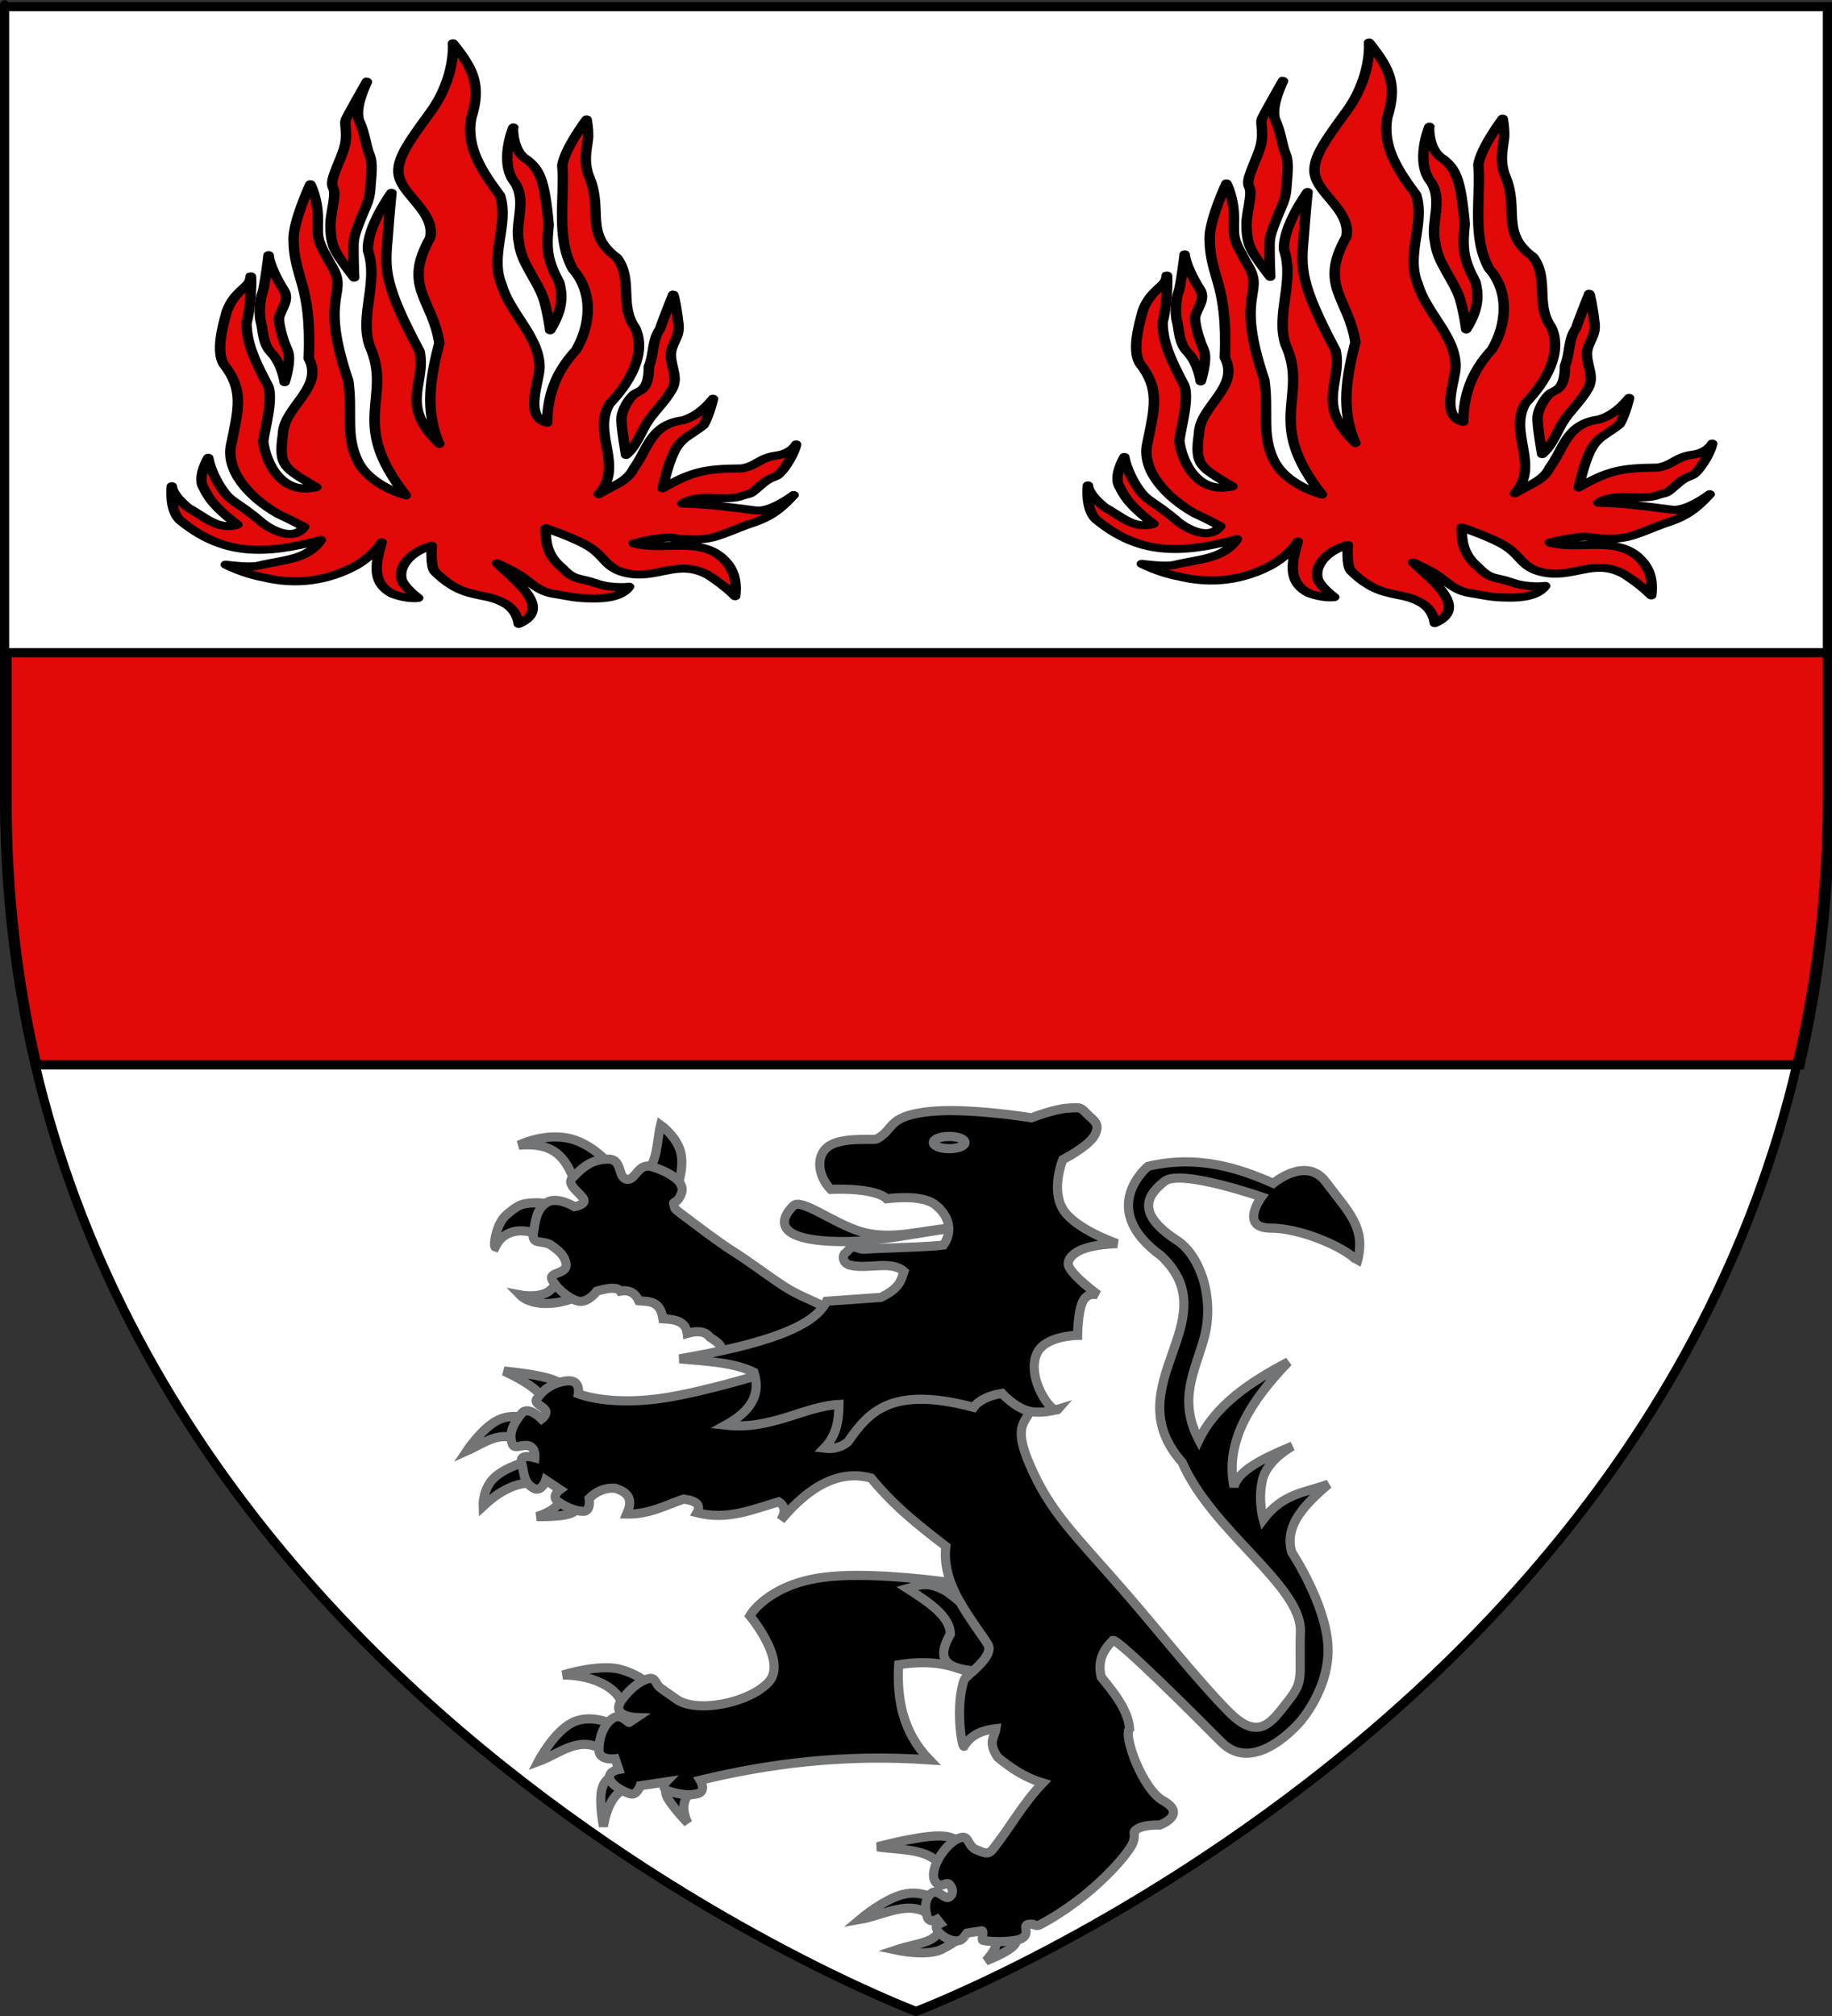 <?xml version="1.0" encoding="UTF-8" standalone="no"?>
<svg
   xmlns:dc="http://purl.org/dc/elements/1.1/"
   xmlns:cc="http://creativecommons.org/ns#"
   xmlns:rdf="http://www.w3.org/1999/02/22-rdf-syntax-ns#"
   xmlns:svg="http://www.w3.org/2000/svg"
   xmlns="http://www.w3.org/2000/svg"
   xmlns:xlink="http://www.w3.org/1999/xlink"
   xmlns:sodipodi="http://sodipodi.sourceforge.net/DTD/sodipodi-0.dtd"
   xmlns:inkscape="http://www.inkscape.org/namespaces/inkscape"
   height="660"
   width="600"
   version="1.0"
   id="svg2"
   sodipodi:version="0.32"
   inkscape:version="0.48.1 r9760"
   sodipodi:docname="Blason_Grébault-Mesnil.svg"
   inkscape:export-filename="/Users/olivier/Desktop/Blason Rouge/Blason_Vide_3D.png"
   inkscape:export-xdpi="144"
   inkscape:export-ydpi="144"
   inkscape:output_extension="org.inkscape.output.svg.inkscape">
  <rect width="100%" height="100%" fill="#333333" stroke="none"/>
  <sodipodi:namedview
     inkscape:window-height="681"
     inkscape:window-width="1280"
     inkscape:pageshadow="2"
     inkscape:pageopacity="0.0"
     guidetolerance="10.0"
     gridtolerance="10.0"
     objecttolerance="10.0"
     borderopacity="1.0"
     bordercolor="#666666"
     pagecolor="#ffffff"
     id="base"
     showgrid="false"
     height="660px"
     inkscape:zoom="0.69795434"
     inkscape:cx="299.67859"
     inkscape:cy="330.54436"
     inkscape:window-x="0"
     inkscape:window-y="0"
     inkscape:current-layer="layer4"
     inkscape:window-maximized="0" />
  <desc
     id="desc4">Flag of Canton of Valais (Wallis)</desc>
  <defs
     id="defs6">
    <linearGradient
       id="linearGradient2893">
      <stop
         style="stop-color: white; stop-opacity: 0.314;"
         offset="0"
         id="stop2895" />
      <stop
         id="stop2897"
         offset="0.19"
         style="stop-color: white; stop-opacity: 0.251;" />
      <stop
         style="stop-color: rgb(107, 107, 107); stop-opacity: 0.125;"
         offset="0.6"
         id="stop2901" />
      <stop
         style="stop-color: black; stop-opacity: 0.125;"
         offset="1"
         id="stop2899" />
    </linearGradient>
    <radialGradient
       inkscape:collect="always"
       xlink:href="#linearGradient2893"
       id="radialGradient3163"
       gradientUnits="userSpaceOnUse"
       gradientTransform="matrix(1.353, 0, 0, 1.349, -77.629, -85.747)"
       cx="221.445"
       cy="226.331"
       fx="221.445"
       fy="226.331"
       r="300" />
  </defs>
  <g
     inkscape:groupmode="layer"
     id="layer3"
     inkscape:label="Fond écu"
     style="display:inline">
    <path
       id="path2855"
       style="fill:#ffffff;fill-opacity:1;fill-rule:evenodd;stroke:none"
       d="m 300,658.5 c 0,0 298.5,-112.32 298.5,-397.772 0,-285.452 0,-258.552 0,-258.552 l -597,0 0,258.552 C 1.5,546.18 300,658.5 300,658.5 z"
       sodipodi:nodetypes="cccccc"
       inkscape:connector-curvature="0" />
    <g
       id="g3252"
       style="display:inline"
       transform="translate(-1.444,-2.228)">
      <g
         id="g5810">
        <rect
           id="rect4923"
           style="fill:none;stroke:none"
           y="3.375078e-14"
           x="0"
           height="660"
           width="600" />
      </g>
    </g>
    <g
       id="g2668"
       style="display:inline"
       transform="translate(0.801,1.139)">
      <g
         id="g7979">
        <path
           id="path2671"
           style="fill:#e20909;fill-opacity:1;fill-rule:evenodd;stroke:#000000;stroke-width:3;stroke-linecap:butt;stroke-linejoin:miter;stroke-miterlimit:4;stroke-opacity:1;stroke-dasharray:none"
           d="m 1.5,212.531 0,48.188 c 0,30.922 3.503,59.814 9.75,86.75 l 577.5,0 c 6.247,-26.936 9.75,-55.828 9.75,-86.75 0,-53.205 0,-14.488 0,-48.188 l -597,0 z"
           inkscape:connector-curvature="0" />
        <rect
           id="rect7092"
           style="fill:none;stroke:none"
           y="-7.1054274e-15"
           x="0"
           height="660"
           width="600" />
      </g>
    </g>
    <g
       id="g3046"
       transform="translate(-485.615,219.214)"
       style="fill:#000000;stroke:#737475;stroke-opacity:1;stroke-width:3;stroke-miterlimit:4;stroke-dasharray:none">
      <path
         id="path1994"
         style="fill:#000000;fill-opacity:1;fill-rule:evenodd;stroke:#737475;stroke-width:3;stroke-linecap:butt;stroke-linejoin:miter;stroke-miterlimit:4;stroke-opacity:1;stroke-dasharray:none;display:inline"
         d="m 677.222,203.954 c -6.889,4.221 -17.199,4.95 -21.277,0.786 0,0 6.926,1.318 10.058,-1.729 4.251,-4.135 4.405,-6.089 5.029,-5.188 l 6.19,6.131 z"
         inkscape:connector-curvature="0" />
      <path
         id="path1996"
         style="fill:#000000;fill-opacity:1;fill-rule:evenodd;stroke:#737475;stroke-width:3;stroke-linecap:butt;stroke-linejoin:miter;stroke-miterlimit:4;stroke-opacity:1;stroke-dasharray:none;display:inline"
         d="m 664.069,186.189 c -6.032,-3.83 -13.307,-3.391 -16.248,2.83 -0.779,-0.237 0.329,-7.792 3.675,-10.533 3.441,-2.818 4.352,-3.812 9.478,-3.93 5.126,-0.118 11.606,2.358 11.606,2.358 l -8.511,9.275 z"
         inkscape:connector-curvature="0" />
      <path
         id="path1998"
         style="fill:#000000;fill-opacity:1;fill-rule:evenodd;stroke:#737475;stroke-width:3;stroke-linecap:butt;stroke-linejoin:miter;stroke-miterlimit:4;stroke-opacity:1;stroke-dasharray:none;display:inline"
         d="m 674.514,168.897 c -3.163,-7.034 -5.347,-14.398 -18.956,-13.205 0,0 6.792,-3.484 14.701,-2.515 9.772,1.197 16.96,10.843 16.441,11.004 l -12.186,4.716 z"
         inkscape:connector-curvature="0" />
      <path
         id="path2000"
         style="fill:#000000;fill-opacity:1;fill-rule:evenodd;stroke:#737475;stroke-width:3;stroke-linecap:butt;stroke-linejoin:miter;stroke-miterlimit:4;stroke-opacity:1;stroke-dasharray:none;display:inline"
         d="m 696.952,164.652 c 4.122,-3.2 3.683,-10.107 5.029,-15.563 0,0 5.271,3.734 6.577,8.961 1.306,5.227 -1.354,11.948 -1.354,11.948 l -10.252,-5.345 z"
         inkscape:connector-curvature="0" />
      <path
         id="path2002"
         style="fill:#000000;fill-opacity:1;fill-rule:evenodd;stroke:#737475;stroke-width:3;stroke-linecap:butt;stroke-linejoin:miter;stroke-miterlimit:4;stroke-opacity:1;stroke-dasharray:none;display:inline"
         d="m 727.707,226.749 -6.77,-2.712 c 2.455,-2.125 -0.347,-3.823 -2.901,-5.542 -1.516,-2.042 -4.292,-2.062 -7.35,-1.179 -0.441,-3.9 -3.922,-4.623 -7.931,-4.795 -0.893,-5.948 -4.55,-5.607 -7.931,-5.895 -1.362,-3.038 -3.829,-3.611 -6.093,-3.144 -0.746,-1.098 -2.782,-1.409 -7.64,0 0,0 -3.095,4.323 -6.577,3.144 -3.482,-1.179 -6.867,-4.559 -8.124,-6.917 -1.257,-2.358 4.739,-1.886 4.642,-4.716 -0.097,-2.83 -2.418,-4.873 -5.029,-6.603 -2.611,-1.729 -6.383,0.157 -5.706,-3.93 0.677,-4.087 0.991,-7.821 4.352,-9.983 3.361,-2.162 9.091,1.336 9.091,1.336 0,0 3.748,-0.55 3.059,-2.338 -0.689,-1.788 -5.815,-4.814 -3.832,-6.937 3.965,-4.245 6.963,-6.249 11.799,-6.288 4.836,-0.039 3.047,6.092 6.093,6.603 3.046,0.511 3.603,-5.62 8.414,-4.087 4.812,1.533 11.083,4.597 9.478,8.804 -1.363,3.574 -2.977,2.332 -2.447,3.607 0.741,1.781 -1.32,0.207 6.509,6.061 3.327,2.487 7.915,6.025 13.166,9.376 5.251,3.35 11.277,7.94 16.461,11.314 5.185,3.374 10.109,4.745 13.543,7.002 3.434,2.257 5.573,3.671 5.573,3.671 l -33.85,14.149 z"
         inkscape:connector-curvature="0" />
      <path
         id="path2004"
         style="fill:#000000;fill-opacity:1;fill-rule:evenodd;stroke:#737475;stroke-width:3;stroke-linecap:butt;stroke-linejoin:miter;stroke-miterlimit:4;stroke-opacity:1;stroke-dasharray:none;display:inline"
         d="m 689.801,342.151 c 0.749,-8.292 -9.695,-13.049 -19.832,-13.006 0,0 12.105,-3.807 19.012,-1.779 6.907,2.029 9.437,5.225 9.437,5.225 l -8.617,9.56 z"
         inkscape:connector-curvature="0" />
      <path
         id="path2006"
         style="fill:#000000;fill-opacity:1;fill-rule:evenodd;stroke:#737475;stroke-width:3;stroke-linecap:butt;stroke-linejoin:miter;stroke-miterlimit:4;stroke-opacity:1;stroke-dasharray:none;display:inline"
         d="m 684.603,354.601 c -8.996,-6.392 -14.926,0.059 -22.705,2.89 0,0 5.061,-9.754 11.216,-12.784 6.155,-3.029 13.404,0.667 13.404,0.667 l -1.915,9.226 z"
         inkscape:connector-curvature="0" />
      <path
         id="path2008"
         style="fill:#000000;fill-opacity:1;fill-rule:evenodd;stroke:#737475;stroke-width:3;stroke-linecap:butt;stroke-linejoin:miter;stroke-miterlimit:4;stroke-opacity:1;stroke-dasharray:none;display:inline"
         d="m 691.442,365.828 c -3.634,1.376 -6.746,4.45 -8.206,12.895 0,0 -1.505,-7.837 -0.547,-12.005 0.957,-4.169 4.377,-4.669 4.377,-4.669 l 4.377,3.779 z"
         inkscape:connector-curvature="0" />
      <path
         id="path2010"
         style="fill:#000000;fill-opacity:1;fill-rule:evenodd;stroke:#737475;stroke-width:3;stroke-linecap:butt;stroke-linejoin:miter;stroke-miterlimit:4;stroke-opacity:1;stroke-dasharray:none;display:inline"
         d="m 712.232,367.162 c -3.095,2.564 -3.378,6.107 -1.368,10.449 0,0 -5.471,-5.725 -6.839,-8.671 -1.368,-2.946 1.368,-3.113 1.368,-3.113 l 6.839,1.334 z"
         inkscape:connector-curvature="0" />
      <path
         id="path2012"
         style="fill:#000000;fill-opacity:1;fill-rule:evenodd;stroke:#737475;stroke-width:3;stroke-linecap:butt;stroke-linejoin:miter;stroke-miterlimit:4;stroke-opacity:1;stroke-dasharray:none;display:inline"
         d="m 766.499,296.537 c -4.025,7.5e-4 -7.904,0.191 -11.331,0.648 -18.279,2.437 -23.976,12.571 -23.976,12.571 0,0 12.469,14.854 6.183,21.692 -6.286,6.838 -23.511,10.346 -30.18,5.655 l -5.019,-3.537 c -2.454,-1.726 -1.452,-4.391 -5.321,-2.819 -3.869,1.572 -7.444,6 -8.229,7.616 -2.184,4.495 5.429,4.727 5.429,4.727 l -2.327,1.558 c -0.22,0.402 -2.673,-2.862 -5.019,-1.558 -3.727,2.072 -5.03,7.388 -4.933,10.767 0.097,3.38 5.321,2.749 5.321,2.749 l 1.163,3.449 c 0,0 -3.403,0.557 -3.016,2.836 0.387,2.28 4.768,4.632 6.872,5.182 2.104,0.55 3.188,-2.661 3.188,-2.661 l 8.423,-1.261 c 0,0 -2.136,2.191 1.249,3.134 3.385,0.943 6.02,1.504 9.091,0.718 3.071,-0.786 0.883,-4.412 0.883,-4.412 22.374,-5.36 46.515,-8.616 75.052,-6.671 -8.568,-8.845 -10.744,-19.569 -10.06,-31.129 11.186,-1.776 17.669,0.262 23.589,2.766 2.854,-2.569 7.361,-6.683 5.536,-9.524 -3.534,-5.504 -9.18,-12.369 -12.042,-20.117 -7.492,-1.02 -19.57,-2.383 -30.525,-2.381 z"
         inkscape:connector-curvature="0" />
      <path
         id="path2014"
         style="fill:#000000;fill-opacity:1;fill-rule:evenodd;stroke:#737475;stroke-width:3;stroke-linecap:butt;stroke-linejoin:miter;stroke-miterlimit:4;stroke-opacity:1;stroke-dasharray:none;display:inline"
         d="m 663.95,239.437 c -1.688,-3.603 -6.864,-6.769 -13.267,-9.782 0,0 8.856,0.778 14.088,2.223 5.232,1.445 6.839,3.557 6.839,3.557 l -7.659,4.002 z"
         inkscape:connector-curvature="0" />
      <path
         id="path2016"
         style="fill:#000000;fill-opacity:1;fill-rule:evenodd;stroke:#737475;stroke-width:3;stroke-linecap:butt;stroke-linejoin:miter;stroke-miterlimit:4;stroke-opacity:1;stroke-dasharray:none;display:inline"
         d="m 656.564,252.665 c -7.044,-3.963 -12.344,0.573 -18.054,3.113 0,0 4.931,-7.365 9.991,-9.978 5.061,-2.612 10.251,-0.472 10.251,-0.472 l -2.188,7.337 z"
         inkscape:connector-curvature="0" />
      <path
         id="path2018"
         style="fill:#000000;fill-opacity:1;fill-rule:evenodd;stroke:#737475;stroke-width:3;stroke-linecap:butt;stroke-linejoin:miter;stroke-miterlimit:4;stroke-opacity:1;stroke-dasharray:none;display:inline"
         d="m 661.351,266.116 c -4.965,0.039 -10.25,1.015 -17.507,7.781 0,0 -0.239,-5.419 3.419,-9.115 3.659,-3.696 11.216,-5.669 11.216,-5.669 l 2.872,7.003 z"
         inkscape:connector-curvature="0" />
      <path
         id="path2020"
         style="fill:#000000;fill-opacity:1;fill-rule:evenodd;stroke:#737475;stroke-width:3;stroke-linecap:butt;stroke-linejoin:miter;stroke-miterlimit:4;stroke-opacity:1;stroke-dasharray:none;display:inline"
         d="m 669.283,271.465 c -0.387,2.186 -3.385,4.451 -7.838,5.812 0,0 7.907,0.236 11.122,-1.045 3.215,-1.282 2.462,-3.335 2.462,-3.335 l -5.746,-1.432 z"
         inkscape:connector-curvature="0" />
      <path
         id="path2022"
         style="fill:#000000;fill-opacity:1;fill-rule:evenodd;stroke:#737475;stroke-width:3;stroke-linecap:butt;stroke-linejoin:miter;stroke-miterlimit:4;stroke-opacity:1;stroke-dasharray:none;display:inline"
         d="m 809.889,414.073 c 2.413,1.258 3.447,3.3 -1.368,8.671 0,0 6.77,-2.612 9.027,-4.891 2.257,-2.279 0,-4.224 0,-4.224 l -7.659,0.445 z"
         inkscape:connector-curvature="0" />
      <path
         id="path2024"
         style="fill:#000000;fill-opacity:1;fill-rule:evenodd;stroke:#737475;stroke-width:3;stroke-linecap:butt;stroke-linejoin:miter;stroke-miterlimit:4;stroke-opacity:1;stroke-dasharray:none;display:inline"
         d="m 793.476,411.182 c -0.305,5.768 -6.997,5.494 -14.498,8.004 0,0 10.19,2.223 15.045,-0.222 4.856,-2.446 7.112,-4.669 7.112,-4.669 l -7.659,-3.112 z"
         inkscape:connector-curvature="0" />
      <path
         id="path2026"
         style="fill:#000000;fill-opacity:1;fill-rule:evenodd;stroke:#737475;stroke-width:3;stroke-linecap:butt;stroke-linejoin:miter;stroke-miterlimit:4;stroke-opacity:1;stroke-dasharray:none;display:inline"
         d="m 790.74,408.292 c -6.709,-6.147 -15.496,-0.473 -23.525,0.889 0,0 7.865,-6.67 14.225,-8.226 6.36,-1.556 11.216,2.001 11.216,2.001 l -1.915,5.336 z"
         inkscape:connector-curvature="0" />
      <path
         id="path2028"
         style="fill:#000000;fill-opacity:1;fill-rule:evenodd;stroke:#737475;stroke-width:3;stroke-linecap:butt;stroke-linejoin:miter;stroke-miterlimit:4;stroke-opacity:1;stroke-dasharray:none;display:inline"
         d="m 795.391,395.175 c -2.709,-9.72 -13.564,-8.404 -22.431,-9.782 0,0 13.13,-3.502 19.969,-3.557 6.839,-0.056 7.386,3.335 7.386,3.335 l -4.924,10.005 z"
         inkscape:connector-curvature="0" />
      <path
         sodipodi:nodetypes="csccccscccscscccscssscssccssccssssssssccccsscccccccccssccsscssscssscsccssssssccccscscss"
         id="path2030"
         style="fill:#000000;fill-opacity:1;fill-rule:evenodd;stroke:#737475;stroke-width:3;stroke-linecap:butt;stroke-linejoin:miter;stroke-miterlimit:4;stroke-opacity:1;stroke-dasharray:none;display:inline"
         d="m 871.095,186.858 c 7.623,4.956 12.451,19.083 8.853,32.075 -3.027,10.932 -8.603,20.09 -1.672,33.289 5.431,-11.335 16.604,-18.936 29.27,-25.567 -12.163,12.671 -20.831,25.882 -17.781,40.908 1.127,-5.158 9.352,-9.355 19.148,-13.339 0,0 -8.343,4.446 -9.848,11.116 -1.505,6.67 0.274,12.895 0.274,12.895 6.564,-8.755 14.101,-8.813 21.337,-11.561 -7.581,6.582 -14.485,13.321 -12.036,22.232 0,0 11.216,16.897 11.899,30.792 0.684,13.895 -9.164,24.789 -9.164,24.789 0,0 -14.793,17.657 -25.714,6.67 -8.587,-8.639 -33.811,-33.861 -35.561,-33.349 -3.06,3.035 -5.116,6.615 -3.83,12.006 4.443,5.434 8.783,10.883 9.301,16.897 -2.213,2.198 4.265,19.861 10.942,23.566 8.273,4.592 -1.094,8.004 -1.094,8.004 0,0 -5.061,-0.222 -7.249,1.223 -2.188,1.445 -0.285,1.17 -1.505,4.558 -1.2,3.334 -13.195,17.769 -30.561,26.903 -0.958,0.504 -2.162,-0.197 -2.162,-0.197 -4.648,-0.424 -0.551,2.462 -3.355,4.422 -2.05,1.433 -9.752,1.518 -13.034,0.84 -0.731,-0.151 0.626,-3.297 -0.495,-3.123 l -4.788,0.745 c -0.036,-0.005 -0.315,0.589 -1.224,1.615 -2.361,2.663 -8.031,-0.925 -8.679,-3.049 -0.427,-1.4 0.234,-1.167 1.252,-1.697 l -1.095,-1.376 c 0,0 -2.563,1.411 -3.247,-0.865 -0.684,-2.276 -1,-5.531 1.188,-7.532 2.188,-2.001 4.482,2.121 6.018,1.1 1.536,-1.021 1.276,-2.795 0.127,-4.083 -1.149,-1.288 -2.916,1.731 -4.725,-1.069 -2.447,-3.786 4.05,-13.82 8.975,-14.413 2.032,-0.245 1.915,3.001 4.377,4.002 2.462,1 3.966,1.894 5.471,0 5.751,-7.238 9.97,-15.118 16.413,-21.788 -5.5,-1.646 -10.3,-4.713 -14.772,-8.448 -3.345,-5.04 -0.962,-6.589 -0.547,-9.338 -4.38,0.49 -8.163,1.951 -10.489,5.78 -0.733,0.199 -2.898,-13.294 0.094,-21.788 0.442,-1.254 10.197,-7.72 7.659,-11.672 -5.256,-8.185 -15.201,-19.366 -13.677,-32.015 -8.904,-6.859 -16.652,-12.867 -24.483,-22.344 -9.848,-2.668 -19.696,1.927 -29.543,13.784 1.8,-2.99 1.153,-4.787 -0.684,-6.003 -8.582,2.481 -16.84,6.144 -26.808,3.557 1.336,-2.334 0.121,-3.89 -4.377,-4.446 -5.956,2.027 -11.303,5.046 -18.601,4.891 1.489,-3.49 1.891,-6.716 -3.83,-8.448 -3.646,-0.22 -6.288,1.191 -8.48,3.335 0,0 0.684,4.224 -1.915,4.224 -2.599,0 -5.608,-1.334 -8.206,-3.113 -2.599,-1.779 0.547,-4.002 0.547,-4.002 l -4.65,-3.113 c 0,0 -1.368,4.446 -4.377,2.446 -3.009,-2.001 -2.736,-5.169 -3.556,-8.226 -0.821,-3.057 4.377,-1.556 4.377,-1.556 0,0 0.308,-3.001 -1.761,-3.807 -2.069,-0.806 -4.873,1.251 -5.625,-0.639 -1.505,-3.78 0.821,-7.226 3.009,-10.005 2.188,-2.779 6.565,1.779 6.565,1.779 0,0 2.017,-1.473 1.248,-2.849 -0.769,-1.376 -3.778,-2.209 -2.889,-3.599 1.778,-2.779 5.061,-5.447 9.848,-6.003 4.787,-0.556 3.83,4.224 3.83,4.224 0,0 10.532,4.335 29.543,1.112 19.012,-3.224 47.598,-12.895 47.598,-12.895 l 69.482,-2.668 c 0,0 2.188,5.558 2.462,14.896 0.274,9.338 -8.172,6.531 -1.368,22.455 6.805,15.924 14.382,22.548 31.595,42.353 10.621,12.22 23.819,28.902 33.783,38.907 9.965,10.005 14.113,3.058 19.422,-3.668 5.309,-6.727 3.505,-7.645 3.966,-22.677 0.461,-15.032 -28.848,-32.713 -38.707,-55.359 -22.39,-25.213 15.608,-46.242 -6.839,-67.586 -21.331,-15.524 -4.377,-29.347 -4.377,-29.347 16.297,-3.863 29.808,0.588 41.032,5.558 0,0 10.752,-9.115 17.234,-0.445 7.518,10.055 13.53,15.153 10.121,26.679 1.758,-1.905 -15.16,-11.473 -28.176,-11.561 -10.478,-0.071 -3.009,-10.227 -3.009,-10.227 0,0 -26.534,-9.226 -31.732,-5.113 -5.197,4.113 -10.15,10.121 4.035,19.342 z"
         inkscape:connector-curvature="0" />
      <path
         id="path2032"
         style="fill:#000000;fill-opacity:1;fill-rule:evenodd;stroke:#737475;stroke-width:3;stroke-linecap:butt;stroke-linejoin:miter;stroke-miterlimit:4;stroke-opacity:1;stroke-dasharray:none;display:inline"
         d="m 798.889,182.731 c -13.724,1.591 -26.836,5.254 -41.781,4.402 -20.278,-1.157 -14.375,-9.038 -11.606,-11.633 2.639,-2.473 13.048,5.797 22.051,8.489 10.446,3.124 20.892,-0.835 31.335,-1.258 z"
         inkscape:connector-curvature="0" />
      <path
         id="path2034"
         style="fill:#000000;fill-opacity:1;fill-rule:evenodd;stroke:#737475;stroke-width:3;stroke-linecap:butt;stroke-linejoin:miter;stroke-miterlimit:4;stroke-opacity:1;stroke-dasharray:none;display:inline"
         d="m 792.312,175.499 c -3.296,-2.847 -9.771,-2.992 -16.345,-2.28 -1.101,-1.221 -5.92,-3.508 -18.279,-3.066 -4.454,-4.591 -5.202,-11.837 0.193,-14.62 4.936,-2.546 13.908,-1.368 14.894,-1.886 5.774,-3.035 3.192,-7.074 15.861,-8.804 12.67,-1.729 34.817,1.886 34.817,1.886 0,0 7.254,-2.83 11.799,-3.144 4.546,-0.314 4.159,-0.314 6.383,1.886 2.224,2.201 4.497,3.183 2.515,6.917 -1.983,3.734 -10.445,8.018 -10.445,8.018 0,0 -3.965,9.55 0,16.192 3.965,6.642 17.795,11.319 17.795,11.319 -6.257,0.268 -11.083,1.201 -13.733,3.144 -1.483,0.943 -2.765,2.76 -2.128,4.245 1.506,3.507 9.671,9.432 9.671,9.432 0,0 -3.337,-1.258 -5.029,2.044 -1.693,3.301 -1.741,11.162 -1.741,11.162 0,0 -10.736,0.112 -13.347,5.974 -3.615,8.116 5.131,20.364 6.963,18.236 0,0 -5.706,1.769 -10.058,0.472 -4.352,-1.297 -8.317,-5.659 -8.317,-5.659 -4.179,0.616 -7.674,2.274 -9.285,4.559 -27.367,-7.308 -34.52,1.814 -41.2,11.319 -2.074,1.707 -4.631,2.433 -7.737,2.044 4.137,-4.256 4.774,-9.222 4.836,-14.306 -11.499,0.59 -22.159,8.48 -37.138,6.76 7.754,-4.25 11.827,-9.696 9.285,-17.293 -6.372,-3.176 -15.514,-3.651 -24.372,-4.402 27.148,-4.696 44.147,-10.292 48.164,-18.865 l 17.795,-1.258 c 6.409,-3.117 6.585,-5.774 7.544,-8.489 -4.35,-3.75 -11.509,-0.625 -17.602,-2.044 -2.569,-0.598 -2.742,-3.3 -1.522,-4.04 0.61,-0.37 1.281,-1.715 2.328,-1.894 1.047,-0.179 2.47,0.807 3.81,0.698 4.993,-0.404 20.843,-0.648 25.946,-1.367 3.123,-4.647 1.811,-9.321 -2.321,-12.891 z"
         inkscape:connector-curvature="0" />
      <path
         id="path2036"
         style="fill:#000000;fill-opacity:1;fill-rule:evenodd;stroke:#737475;stroke-width:3;stroke-linecap:butt;stroke-linejoin:miter;stroke-miterlimit:4;stroke-opacity:1;stroke-dasharray:none;display:inline"
         d="m 801.682,154.843 c 0.002,1.106 -2.326,2.002 -5.197,2.002 -2.872,0 -5.199,-0.897 -5.197,-2.002 -0.002,-1.106 2.326,-2.002 5.197,-2.002 2.872,0 5.199,0.897 5.197,2.002 z"
         inkscape:connector-curvature="0" />
      <path
         id="path3914"
         style="fill:#000000;fill-opacity:1;fill-rule:evenodd;stroke:#737475;stroke-width:3;stroke-linecap:butt;stroke-linejoin:miter;stroke-miterlimit:4;stroke-opacity:1;stroke-dasharray:none"
         d="m 788.709,299.531 c -2.299,-0.033 -3.953,0.838 -5.859,1.348 6.971,4.493 13.914,8.991 14.024,14.899 -5.449,9.25 0.135,11.213 7.497,12.01 2.807,-2.572 6.348,-6.181 4.696,-8.754 -2.542,-3.958 -6.162,-8.628 -9.069,-13.814 -1.238,-1.061 -2.647,-2.175 -4.308,-3.379 -3.011,-1.712 -5.191,-2.285 -6.98,-2.311 z"
         inkscape:connector-curvature="0" />
    </g>
  </g>
  <g
     inkscape:groupmode="layer"
     id="layer4"
     inkscape:label="Meubles"
     style="display:inline">
    <g
       style="display:inline;stroke:#000000;stroke-opacity:1;stroke-width:5.118;stroke-miterlimit:4;stroke-dasharray:none"
       id="g6756"
       transform="matrix(0.668,0,0,0.515,-361.2,-31.813)">
      <g
         id="g6758"
         transform="translate(-705.601,21.822)"
         style="stroke:#000000;stroke-opacity:1;stroke-width:5.118;stroke-miterlimit:4;stroke-dasharray:none" />
      <g
         transform="translate(2.3841858e-7,1.2525329e-6)"
         style="display:inline;stroke:#000000;stroke-opacity:1;stroke-width:5.118;stroke-miterlimit:4;stroke-dasharray:none"
         inkscape:label="Meubles"
         id="layer5">
        <g
           id="g3072"
           transform="translate(479.185,-21.803)"
           style="stroke:#000000;stroke-opacity:1;stroke-width:5.118;stroke-miterlimit:4;stroke-dasharray:none">
          <path
             style="opacity:1;fill:#e20909;fill-opacity:1;fill-rule:nonzero;stroke:#000000;stroke-width:5.118;stroke-linecap:round;stroke-linejoin:round;marker:none;marker-start:none;marker-mid:none;marker-end:none;stroke-miterlimit:4;stroke-dasharray:none;stroke-dashoffset:8.757;stroke-opacity:1;visibility:visible;display:inline;overflow:visible;enable-background:accumulate"
             d="M 283.629,111.125 C 283.629,111.125 285.117,132.713 272.462,155.046 C 259.807,177.379 253.851,188.545 258.318,199.712 C 262.784,210.878 274.695,220.556 272.462,234.7 C 258.745,266.086 273.698,273.842 276.929,301.699 C 272.646,322.964 269.613,344.523 276.929,365.72 C 257.084,340.78 270.498,328.1 267.251,306.91 C 249.484,263.615 250.167,254.708 251.618,233.956 C 252.362,220.556 253.46,206.141 253.46,206.141 C 253.46,206.141 241.196,228 241.94,242.889 C 247.242,262.947 237.771,283.609 242.685,303.188 C 254.429,336.465 231.895,351.556 260.551,398.475 C 260.551,398.475 242.685,392.52 236.729,376.142 C 230.774,359.765 234.496,345.621 232.263,325.521 C 218.011,271.278 231.971,271.138 224.818,254.055 C 216.334,234.641 217.374,236.189 217.374,222.789 C 217.374,209.39 213.689,200.667 213.689,200.667 C 213.689,200.667 205.463,223.534 205.463,235.445 C 205.574,260.975 214.46,263.516 212.907,311.377 C 220.578,330.296 200.502,342.049 200.252,359.765 C 197.952,380.09 201.038,381.138 216.63,393.264 C 199.533,398.586 191.856,377.872 190.575,364.231 C 191.319,356.043 195.786,336.687 192.808,328.499 C 187.63,315.651 182.44,302.981 182.386,289.044 C 185.296,274.826 184.801,253.648 184.298,260.339 C 183.843,266.399 176.507,267.985 172.708,281.599 C 170.475,292.021 167.497,306.91 171.219,315.099 C 181.077,331.235 178.601,342.864 174.941,365.72 C 171.818,383.249 184.352,400.319 198.019,410.386 C 205.463,414.853 210.674,418.575 210.674,418.575 C 205.476,427.865 194.555,420.573 189.83,415.597 C 177.175,401.453 174.941,403.686 169.73,393.264 C 164.519,382.842 163.647,374.6 163.647,374.6 C 163.647,374.6 157.82,387.309 161.542,394.009 C 164.849,403.468 171.012,410.179 177.919,417.086 C 168.429,421.136 161.142,411.374 154.097,406.664 C 145.476,397.772 145.785,392.681 145.785,392.681 C 145.785,392.681 144.42,407.408 149.631,414.108 C 170.606,436.763 190.914,436.601 218.863,426.764 C 212.421,439.644 200.251,439.333 188.341,443.141 C 183.875,444.63 172.219,442.524 172.219,442.524 C 172.219,442.524 180.897,448.352 190.575,450.585 C 206.731,455.766 222.271,452.837 235.985,443.141 C 245.662,435.697 248.64,428.252 248.64,428.252 C 246.289,439.627 242.9,453.503 253.851,461.007 C 261.296,464.73 266.559,463.677 266.559,463.677 C 266.559,463.677 259.062,456.541 258.318,451.33 C 256.985,441.827 264.531,433.522 273.206,430.486 C 273.206,430.486 272.462,443.886 274.695,446.863 C 276.929,449.841 282.884,457.285 291.073,460.263 C 299.262,463.241 302.129,462.526 308.503,466.782 C 315.384,471.377 315.857,480.219 315.857,480.219 C 333.577,470.071 312.327,451.078 305.217,441.652 C 305.217,441.652 311.917,445.374 316.384,449.097 C 320.85,452.819 325.317,459.519 332.761,461.007 C 340.205,462.496 343.183,463.985 352.116,463.985 C 358.629,464.158 366.552,462.912 369.983,456.541 C 369.983,456.541 361.794,458.03 353.605,454.308 C 345.416,450.585 343.183,452.819 337.228,444.63 C 330.046,437.027 329.039,429.171 329.039,419.319 C 329.039,419.319 344.672,426.019 351.372,431.975 C 358.072,437.93 358.816,444.63 367.749,447.608 C 383.362,452.78 393.323,438.371 408.693,449.097 C 417.626,456.541 421.965,462.587 421.965,462.587 C 423.334,448.319 418.666,441.84 415.393,437.93 C 403.798,424.919 385.87,434.054 372.216,428.997 C 372.216,428.997 382.638,425.275 390.082,425.275 C 409.542,428.706 412.095,424.789 428.048,417.086 C 437.663,413.219 443.062,409.046 450.639,398.287 C 450.639,398.287 439.959,408.897 432.515,408.153 C 420.392,406.143 408.355,403.966 396.038,403.686 C 404.218,396.944 415.261,402.333 424.326,399.22 C 431.026,396.242 428.048,399.22 434.748,391.775 C 441.448,384.331 441.388,389.233 445.915,381.353 C 450.94,372.606 451.87,366.092 451.87,366.092 C 451.87,366.092 449.637,371.862 442.192,373.165 C 433.832,374.628 432.515,379.864 425.071,381.353 C 407.036,381.515 400.804,383.352 386.36,394.009 C 392.61,360.111 395.762,364.973 406.46,353.809 C 409.437,347.109 411.112,337.06 411.112,337.06 C 411.112,337.06 404.971,347.854 396.038,350.832 C 380.242,353.558 378.902,369.923 372.216,381.353 C 369.153,389.829 361.579,392.543 355.094,397.731 C 367.548,379.857 351.817,359.066 360.305,340.41 C 370.111,327.242 378.714,308.375 372.96,292.021 C 364.957,277.753 372.062,261.445 364.027,247.356 C 347.897,232.225 357.206,217.628 350.627,196.734 C 346.905,185.568 349.883,175.89 349.883,169.935 C 349.883,163.979 349.139,159.513 349.139,159.513 C 349.139,159.513 338.716,177.379 337.228,188.545 C 338.542,209.803 333.905,234.672 342.439,254.8 C 352.561,269.479 351.158,290.431 343.927,306.166 C 333.842,320.297 329.958,335.227 329.783,352.32 C 318.08,348.738 326.154,325.96 326.061,316.588 C 325.79,297.248 311.485,282.653 307.45,264.477 C 301.452,245.793 311.178,226.538 306.706,207.901 C 297.788,192.307 289.948,177.218 292.562,158.768 C 297.386,138.707 294.329,128.315 283.629,111.125 z"
             id="path3062"
             transform="translate(-2.3841858e-7,-1.2525329e-6)"
             sodipodi:nodetypes="csscccccccccsccsccccccccsccccccsccccccccccccccccsssccssccsccscccccccccccsscscccccccccccscccccccccc" />
          <path
             style="opacity:1;fill:#e20909;fill-opacity:1;fill-rule:nonzero;stroke:#000000;stroke-width:5.118;stroke-linecap:round;stroke-linejoin:round;marker:none;marker-start:none;marker-mid:none;marker-end:none;stroke-miterlimit:4;stroke-dasharray:none;stroke-dashoffset:8.757;stroke-opacity:1;visibility:visible;display:inline;overflow:visible;enable-background:accumulate"
             d="M 193.225,245.769 C 193.225,245.769 191.319,265.966 190.202,269.688 C 189.086,273.411 188.341,283.088 189.458,288.299 C 190.575,293.51 190.183,301.97 194.669,308.027 C 199.906,315.099 201.087,326.536 201.087,326.536 C 201.087,326.536 204.734,312.477 202.485,306.166 C 200.38,300.255 198.665,292.367 198.293,287.156 C 197.921,281.945 204.219,274.848 200.624,267.827 C 197.756,262.225 193.443,251.142 193.225,245.769 z"
             id="path3064"
             transform="translate(-2.3841858e-7,-1.2525329e-6)"
             sodipodi:nodetypes="cssscsssc" />
          <path
             style="opacity:1;fill:#e20909;fill-opacity:1;fill-rule:nonzero;stroke:#000000;stroke-width:5.118;stroke-linecap:round;stroke-linejoin:round;marker:none;marker-start:none;marker-mid:none;marker-end:none;stroke-miterlimit:4;stroke-dasharray:none;stroke-dashoffset:8.757;stroke-opacity:1;visibility:visible;display:inline;overflow:visible;enable-background:accumulate"
             d="M 313.195,164.595 C 313.195,164.595 305.927,187.177 314.15,200.084 C 319.863,212.15 313.713,225.5 316.011,238.05 C 317.08,251.286 325.274,262.01 328.294,274.527 C 330.528,284.949 331.272,293.51 331.272,293.51 C 338.124,279.417 337.083,269.845 335.712,263.045 C 330.04,249.274 329.24,243.078 330.528,226.511 C 328.528,196.481 325.689,190.926 319.606,184.789 C 312.888,179.87 312.768,164.766 313.195,164.595 z"
             id="path3066"
             transform="translate(-2.3841858e-7,-1.2525329e-6)"
             sodipodi:nodetypes="ccccccccc" />
          <path
             style="opacity:1;fill:#e20909;fill-opacity:1;fill-rule:nonzero;stroke:#000000;stroke-width:5.118;stroke-linecap:round;stroke-linejoin:round;marker:none;marker-start:none;marker-mid:none;marker-end:none;stroke-miterlimit:4;stroke-dasharray:none;stroke-dashoffset:8.757;stroke-opacity:1;visibility:visible;display:inline;overflow:visible;enable-background:accumulate"
             d="M 391.571,270.805 C 391.571,270.805 385.616,290.16 385.243,292.394 C 381.112,299.968 382.281,308.605 379.66,316.588 C 379.66,333.337 374.449,331.476 371.844,334.826 C 369.238,338.176 366.633,344.132 366.26,348.97 C 365.888,353.809 368.494,372.792 368.494,372.792 C 373.913,366.79 375.781,357.708 379.66,350.459 C 384.127,342.643 387.477,338.921 390.827,331.476 C 394.177,324.032 390.827,317.89 390.454,310.074 C 390.082,302.257 394.921,298.721 394.177,289.788 C 393.432,280.855 391.943,270.805 391.571,270.805 z"
             id="path3068"
             transform="translate(-2.3841858e-7,-1.2525329e-6)"
             sodipodi:nodetypes="cccssccsssc" />
          <path
             style="opacity:1;fill:#e20909;fill-opacity:1;fill-rule:nonzero;stroke:#000000;stroke-width:5.118;stroke-linecap:round;stroke-linejoin:round;marker:none;marker-start:none;marker-mid:none;marker-end:none;stroke-miterlimit:4;stroke-dasharray:none;stroke-dashoffset:8.757;stroke-opacity:1;visibility:visible;display:inline;overflow:visible;enable-background:accumulate"
             d="M 241.429,135.386 C 241.429,135.386 232.263,156.163 231.146,159.513 C 230.029,162.863 232.587,168.882 229.981,178.932 C 227.376,188.982 222.984,198.452 224.845,202.919 C 226.706,207.385 223.566,218.105 223.566,226.666 C 223.566,235.227 224.446,240.283 227.424,246.239 C 230.402,252.194 235.177,260.082 235.177,260.082 C 235.177,260.082 234.868,251.078 234.868,244.006 C 234.868,236.934 234.496,235.817 237.474,225.767 C 240.451,215.717 242.685,211.623 243.057,203.806 C 243.429,195.99 244.546,187.429 242.685,181.846 C 240.824,176.262 240.556,168.566 237.846,161.001 C 234.669,152.132 241.802,135.386 241.429,135.386 z"
             id="path3070"
             transform="translate(-2.3841858e-7,-1.2525329e-6)"
             sodipodi:nodetypes="cssssscsssssc" />
        </g>
        <g
           style="display:inline;stroke:#000000;stroke-opacity:1;stroke-width:5.118;stroke-miterlimit:4;stroke-dasharray:none"
           id="g6767"
           transform="translate(928.326,-22.318)">
          <path
             style="opacity:1;fill:#e20909;fill-opacity:1;fill-rule:nonzero;stroke:#000000;stroke-width:5.118;stroke-linecap:round;stroke-linejoin:round;marker:none;marker-start:none;marker-mid:none;marker-end:none;stroke-miterlimit:4;stroke-dasharray:none;stroke-dashoffset:8.757;stroke-opacity:1;visibility:visible;display:inline;overflow:visible;enable-background:accumulate"
             d="M 283.629,111.125 C 283.629,111.125 285.117,132.713 272.462,155.046 C 259.807,177.379 253.851,188.545 258.318,199.712 C 262.784,210.878 274.695,220.556 272.462,234.7 C 258.745,266.086 273.698,273.842 276.929,301.699 C 272.646,322.964 269.613,344.523 276.929,365.72 C 257.084,340.78 270.498,328.1 267.251,306.91 C 249.484,263.615 250.167,254.708 251.618,233.956 C 252.362,220.556 253.46,206.141 253.46,206.141 C 253.46,206.141 241.196,228 241.94,242.889 C 247.242,262.947 237.771,283.609 242.685,303.188 C 254.429,336.465 231.895,351.556 260.551,398.475 C 260.551,398.475 242.685,392.52 236.729,376.142 C 230.774,359.765 234.496,345.621 232.263,325.521 C 218.011,271.278 231.971,271.138 224.818,254.055 C 216.334,234.641 217.374,236.189 217.374,222.789 C 217.374,209.39 213.689,200.667 213.689,200.667 C 213.689,200.667 205.463,223.534 205.463,235.445 C 205.574,260.975 214.46,263.516 212.907,311.377 C 220.578,330.296 200.502,342.049 200.252,359.765 C 197.952,380.09 201.038,381.138 216.63,393.264 C 199.533,398.586 191.856,377.872 190.575,364.231 C 191.319,356.043 195.786,336.687 192.808,328.499 C 187.63,315.651 182.44,302.981 182.386,289.044 C 185.296,274.826 184.801,253.648 184.298,260.339 C 183.843,266.399 176.507,267.985 172.708,281.599 C 170.475,292.021 167.497,306.91 171.219,315.099 C 181.077,331.235 178.601,342.864 174.941,365.72 C 171.818,383.249 184.352,400.319 198.019,410.386 C 205.463,414.853 210.674,418.575 210.674,418.575 C 205.476,427.865 194.555,420.573 189.83,415.597 C 177.175,401.453 174.941,403.686 169.73,393.264 C 164.519,382.842 163.647,374.6 163.647,374.6 C 163.647,374.6 157.82,387.309 161.542,394.009 C 164.849,403.468 171.012,410.179 177.919,417.086 C 168.429,421.136 161.142,411.374 154.097,406.664 C 145.476,397.772 145.785,392.681 145.785,392.681 C 145.785,392.681 144.42,407.408 149.631,414.108 C 170.606,436.763 190.914,436.601 218.863,426.764 C 212.421,439.644 200.251,439.333 188.341,443.141 C 183.875,444.63 172.219,442.524 172.219,442.524 C 172.219,442.524 180.897,448.352 190.575,450.585 C 206.731,455.766 222.271,452.837 235.985,443.141 C 245.662,435.697 248.64,428.252 248.64,428.252 C 246.289,439.627 242.9,453.503 253.851,461.007 C 261.296,464.73 266.559,463.677 266.559,463.677 C 266.559,463.677 259.062,456.541 258.318,451.33 C 256.985,441.827 264.531,433.522 273.206,430.486 C 273.206,430.486 272.462,443.886 274.695,446.863 C 276.929,449.841 282.884,457.285 291.073,460.263 C 299.262,463.241 302.129,462.526 308.503,466.782 C 315.384,471.377 315.857,480.219 315.857,480.219 C 333.577,470.071 312.327,451.078 305.217,441.652 C 305.217,441.652 311.917,445.374 316.384,449.097 C 320.85,452.819 325.317,459.519 332.761,461.007 C 340.205,462.496 343.183,463.985 352.116,463.985 C 358.629,464.158 366.552,462.912 369.983,456.541 C 369.983,456.541 361.794,458.03 353.605,454.308 C 345.416,450.585 343.183,452.819 337.228,444.63 C 330.046,437.027 329.039,429.171 329.039,419.319 C 329.039,419.319 344.672,426.019 351.372,431.975 C 358.072,437.93 358.816,444.63 367.749,447.608 C 383.362,452.78 393.323,438.371 408.693,449.097 C 417.626,456.541 421.965,462.587 421.965,462.587 C 423.334,448.319 418.666,441.84 415.393,437.93 C 403.798,424.919 385.87,434.054 372.216,428.997 C 372.216,428.997 382.638,425.275 390.082,425.275 C 409.542,428.706 412.095,424.789 428.048,417.086 C 437.663,413.219 443.062,409.046 450.639,398.287 C 450.639,398.287 439.959,408.897 432.515,408.153 C 420.392,406.143 408.355,403.966 396.038,403.686 C 404.218,396.944 415.261,402.333 424.326,399.22 C 431.026,396.242 428.048,399.22 434.748,391.775 C 441.448,384.331 441.388,389.233 445.915,381.353 C 450.94,372.606 451.87,366.092 451.87,366.092 C 451.87,366.092 449.637,371.862 442.192,373.165 C 433.832,374.628 432.515,379.864 425.071,381.353 C 407.036,381.515 400.804,383.352 386.36,394.009 C 392.61,360.111 395.762,364.973 406.46,353.809 C 409.437,347.109 411.112,337.06 411.112,337.06 C 411.112,337.06 404.971,347.854 396.038,350.832 C 380.242,353.558 378.902,369.923 372.216,381.353 C 369.153,389.829 361.579,392.543 355.094,397.731 C 367.548,379.857 351.817,359.066 360.305,340.41 C 370.111,327.242 378.714,308.375 372.96,292.021 C 364.957,277.753 372.062,261.445 364.027,247.356 C 347.897,232.225 357.206,217.628 350.627,196.734 C 346.905,185.568 349.883,175.89 349.883,169.935 C 349.883,163.979 349.139,159.513 349.139,159.513 C 349.139,159.513 338.716,177.379 337.228,188.545 C 338.542,209.803 333.905,234.672 342.439,254.8 C 352.561,269.479 351.158,290.431 343.927,306.166 C 333.842,320.297 329.958,335.227 329.783,352.32 C 318.08,348.738 326.154,325.96 326.061,316.588 C 325.79,297.248 311.485,282.653 307.45,264.477 C 301.452,245.793 311.178,226.538 306.706,207.901 C 297.788,192.307 289.948,177.218 292.562,158.768 C 297.386,138.707 294.329,128.315 283.629,111.125 z"
             id="path6769"
             transform="translate(-2.3841858e-7,-1.2525329e-6)"
             sodipodi:nodetypes="csscccccccccsccsccccccccsccccccsccccccccccccccccsssccssccsccscccccccccccsscscccccccccccscccccccccc" />
          <path
             style="opacity:1;fill:#e20909;fill-opacity:1;fill-rule:nonzero;stroke:#000000;stroke-width:5.118;stroke-linecap:round;stroke-linejoin:round;marker:none;marker-start:none;marker-mid:none;marker-end:none;stroke-miterlimit:4;stroke-dasharray:none;stroke-dashoffset:8.757;stroke-opacity:1;visibility:visible;display:inline;overflow:visible;enable-background:accumulate"
             d="M 193.225,245.769 C 193.225,245.769 191.319,265.966 190.202,269.688 C 189.086,273.411 188.341,283.088 189.458,288.299 C 190.575,293.51 190.183,301.97 194.669,308.027 C 199.906,315.099 201.087,326.536 201.087,326.536 C 201.087,326.536 204.734,312.477 202.485,306.166 C 200.38,300.255 198.665,292.367 198.293,287.156 C 197.921,281.945 204.219,274.848 200.624,267.827 C 197.756,262.225 193.443,251.142 193.225,245.769 z"
             id="path6771"
             transform="translate(-2.3841858e-7,-1.2525329e-6)"
             sodipodi:nodetypes="cssscsssc" />
          <path
             style="opacity:1;fill:#e20909;fill-opacity:1;fill-rule:nonzero;stroke:#000000;stroke-width:5.118;stroke-linecap:round;stroke-linejoin:round;marker:none;marker-start:none;marker-mid:none;marker-end:none;stroke-miterlimit:4;stroke-dasharray:none;stroke-dashoffset:8.757;stroke-opacity:1;visibility:visible;display:inline;overflow:visible;enable-background:accumulate"
             d="M 313.195,164.595 C 313.195,164.595 305.927,187.177 314.15,200.084 C 319.863,212.15 313.713,225.5 316.011,238.05 C 317.08,251.286 325.274,262.01 328.294,274.527 C 330.528,284.949 331.272,293.51 331.272,293.51 C 338.124,279.417 337.083,269.845 335.712,263.045 C 330.04,249.274 329.24,243.078 330.528,226.511 C 328.528,196.481 325.689,190.926 319.606,184.789 C 312.888,179.87 312.768,164.766 313.195,164.595 z"
             id="path6773"
             transform="translate(-2.3841858e-7,-1.2525329e-6)"
             sodipodi:nodetypes="ccccccccc" />
          <path
             style="opacity:1;fill:#e20909;fill-opacity:1;fill-rule:nonzero;stroke:#000000;stroke-width:5.118;stroke-linecap:round;stroke-linejoin:round;marker:none;marker-start:none;marker-mid:none;marker-end:none;stroke-miterlimit:4;stroke-dasharray:none;stroke-dashoffset:8.757;stroke-opacity:1;visibility:visible;display:inline;overflow:visible;enable-background:accumulate"
             d="M 391.571,270.805 C 391.571,270.805 385.616,290.16 385.243,292.394 C 381.112,299.968 382.281,308.605 379.66,316.588 C 379.66,333.337 374.449,331.476 371.844,334.826 C 369.238,338.176 366.633,344.132 366.26,348.97 C 365.888,353.809 368.494,372.792 368.494,372.792 C 373.913,366.79 375.781,357.708 379.66,350.459 C 384.127,342.643 387.477,338.921 390.827,331.476 C 394.177,324.032 390.827,317.89 390.454,310.074 C 390.082,302.257 394.921,298.721 394.177,289.788 C 393.432,280.855 391.943,270.805 391.571,270.805 z"
             id="path6775"
             transform="translate(-2.3841858e-7,-1.2525329e-6)"
             sodipodi:nodetypes="cccssccsssc" />
          <path
             style="opacity:1;fill:#e20909;fill-opacity:1;fill-rule:nonzero;stroke:#000000;stroke-width:5.118;stroke-linecap:round;stroke-linejoin:round;marker:none;marker-start:none;marker-mid:none;marker-end:none;stroke-miterlimit:4;stroke-dasharray:none;stroke-dashoffset:8.757;stroke-opacity:1;visibility:visible;display:inline;overflow:visible;enable-background:accumulate"
             d="M 241.429,135.386 C 241.429,135.386 232.263,156.163 231.146,159.513 C 230.029,162.863 232.587,168.882 229.981,178.932 C 227.376,188.982 222.984,198.452 224.845,202.919 C 226.706,207.385 223.566,218.105 223.566,226.666 C 223.566,235.227 224.446,240.283 227.424,246.239 C 230.402,252.194 235.177,260.082 235.177,260.082 C 235.177,260.082 234.868,251.078 234.868,244.006 C 234.868,236.934 234.496,235.817 237.474,225.767 C 240.451,215.717 242.685,211.623 243.057,203.806 C 243.429,195.99 244.546,187.429 242.685,181.846 C 240.824,176.262 240.556,168.566 237.846,161.001 C 234.669,152.132 241.802,135.386 241.429,135.386 z"
             id="path6777"
             transform="translate(-2.3841858e-7,-1.2525329e-6)"
             sodipodi:nodetypes="cssssscsssssc" />
        </g>
      </g>
    </g>
  </g>
  <g
     inkscape:groupmode="layer"
     id="layer2"
     inkscape:label="Reflet final"
     style="display:inline"
     sodipodi:insensitive="true">
    <path
       sodipodi:nodetypes="cccccc"
       d="M 300,658.5 C 300,658.5 598.5,546.18 598.5,260.728 C 598.5,-24.723 598.5,2.176 598.5,2.176 L 1.5,2.176 L 1.5,260.728 C 1.5,546.18 300,658.5 300,658.5 z "
       style="opacity:1;fill:url(#radialGradient3163) rgb(0, 0, 0);fill-opacity:1;fill-rule:evenodd;stroke:none;stroke-width:1px;stroke-linecap:butt;stroke-linejoin:miter;stroke-opacity:1"
       id="path2875"
       inkscape:export-xdpi="144"
       inkscape:export-ydpi="144" />
  </g>
  <g
     inkscape:groupmode="layer"
     id="layer1"
     inkscape:label="Contour final"
     sodipodi:insensitive="true">
    <path
       sodipodi:nodetypes="cccccc"
       d="M 300,658.5 C 300,658.5 1.5,546.18 1.5,260.728 C 1.5,-24.723 1.5,2.176 1.5,2.176 L 598.5,2.176 L 598.5,260.728 C 598.5,546.18 300,658.5 300,658.5 z"
       style="opacity:1;fill:none;fill-opacity:1;fill-rule:evenodd;stroke:#000000;stroke-width:3;stroke-linecap:butt;stroke-linejoin:miter;stroke-miterlimit:4;stroke-dasharray:none;stroke-opacity:1"
       id="path1411"
       inkscape:export-xdpi="144"
       inkscape:export-ydpi="144" />
  </g>
</svg>

